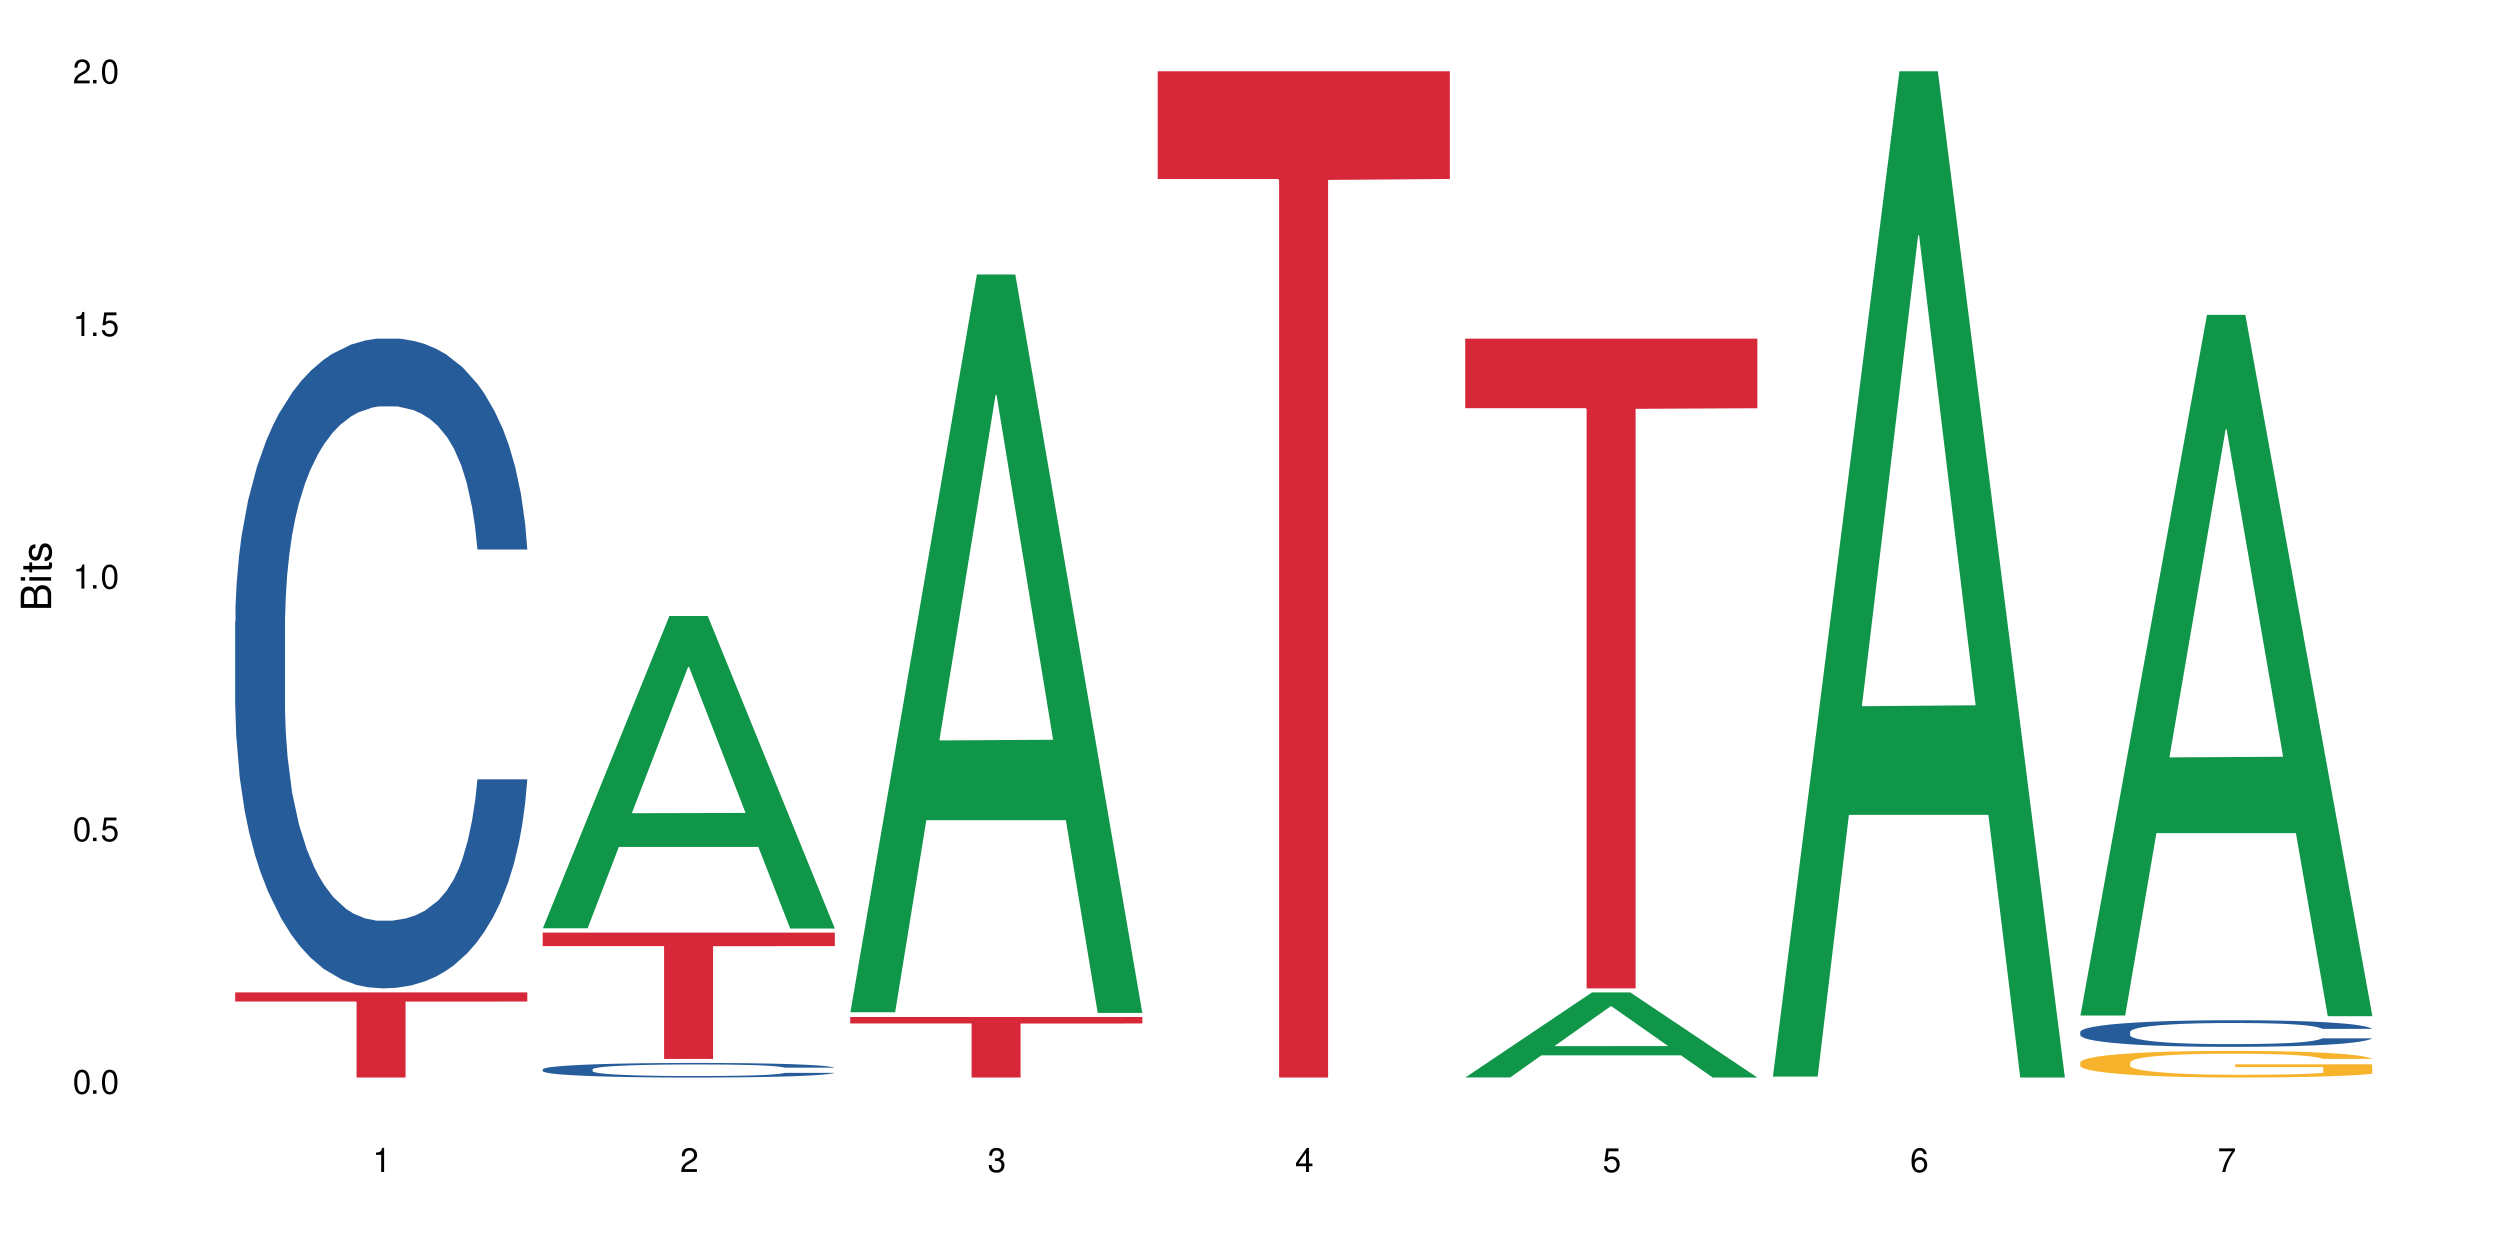 <?xml version="1.0" encoding="UTF-8"?>
<svg xmlns="http://www.w3.org/2000/svg" xmlns:xlink="http://www.w3.org/1999/xlink" width="720" height="360" viewBox="0 0 720 360">
<defs>
<g>
<g id="glyph-0-0">
</g>
<g id="glyph-0-1">
<path d="M 2.641 -6.938 C 2 -6.938 1.422 -6.656 1.078 -6.172 C 0.641 -5.562 0.406 -4.641 0.406 -3.359 C 0.406 -1.016 1.188 0.219 2.641 0.219 C 4.078 0.219 4.859 -1.016 4.859 -3.297 C 4.859 -4.641 4.656 -5.547 4.203 -6.172 C 3.844 -6.656 3.281 -6.938 2.641 -6.938 Z M 2.641 -6.188 C 3.547 -6.188 4 -5.25 4 -3.375 C 4 -1.406 3.562 -0.484 2.625 -0.484 C 1.734 -0.484 1.281 -1.438 1.281 -3.344 C 1.281 -5.25 1.734 -6.188 2.641 -6.188 Z M 2.641 -6.188 "/>
</g>
<g id="glyph-0-2">
<path d="M 1.828 -1 L 0.828 -1 L 0.828 0 L 1.828 0 Z M 1.828 -1 "/>
</g>
<g id="glyph-0-3">
<path d="M 4.562 -6.797 L 1.062 -6.797 L 0.547 -3.094 L 1.328 -3.094 C 1.719 -3.562 2.047 -3.734 2.578 -3.734 C 3.484 -3.734 4.062 -3.109 4.062 -2.094 C 4.062 -1.125 3.484 -0.531 2.578 -0.531 C 1.828 -0.531 1.375 -0.906 1.188 -1.672 L 0.328 -1.672 C 0.453 -1.109 0.547 -0.844 0.75 -0.594 C 1.125 -0.078 1.828 0.219 2.594 0.219 C 3.969 0.219 4.922 -0.781 4.922 -2.219 C 4.922 -3.562 4.031 -4.484 2.719 -4.484 C 2.25 -4.484 1.859 -4.359 1.469 -4.062 L 1.734 -5.969 L 4.562 -5.969 Z M 4.562 -6.797 "/>
</g>
<g id="glyph-0-4">
<path d="M 2.484 -4.938 L 2.484 0 L 3.328 0 L 3.328 -6.938 L 2.766 -6.938 C 2.469 -5.875 2.281 -5.734 0.984 -5.562 L 0.984 -4.938 Z M 2.484 -4.938 "/>
</g>
<g id="glyph-0-5">
<path d="M 4.859 -0.828 L 1.281 -0.828 C 1.359 -1.406 1.672 -1.781 2.5 -2.281 L 3.469 -2.828 C 4.406 -3.344 4.906 -4.062 4.906 -4.906 C 4.906 -5.484 4.672 -6.031 4.266 -6.406 C 3.859 -6.766 3.375 -6.938 2.719 -6.938 C 1.859 -6.938 1.219 -6.625 0.844 -6.031 C 0.609 -5.672 0.5 -5.234 0.484 -4.531 L 1.328 -4.531 C 1.359 -5.016 1.406 -5.281 1.531 -5.516 C 1.75 -5.938 2.188 -6.203 2.703 -6.203 C 3.469 -6.203 4.031 -5.641 4.031 -4.891 C 4.031 -4.344 3.719 -3.859 3.125 -3.516 L 2.234 -3 C 0.812 -2.172 0.406 -1.531 0.328 -0.016 L 4.859 -0.016 Z M 4.859 -0.828 "/>
</g>
<g id="glyph-0-6">
<path d="M 2.125 -3.188 L 2.578 -3.188 C 3.5 -3.188 3.984 -2.766 3.984 -1.922 C 3.984 -1.062 3.469 -0.531 2.594 -0.531 C 1.656 -0.531 1.203 -1 1.156 -2.016 L 0.312 -2.016 C 0.344 -1.453 0.438 -1.094 0.609 -0.781 C 0.953 -0.109 1.625 0.219 2.547 0.219 C 3.953 0.219 4.859 -0.625 4.859 -1.938 C 4.859 -2.828 4.516 -3.297 3.703 -3.594 C 4.344 -3.844 4.656 -4.328 4.656 -5.031 C 4.656 -6.219 3.875 -6.938 2.578 -6.938 C 1.203 -6.938 0.484 -6.172 0.453 -4.703 L 1.297 -4.703 C 1.312 -5.125 1.344 -5.359 1.453 -5.578 C 1.641 -5.969 2.062 -6.203 2.594 -6.203 C 3.344 -6.203 3.797 -5.75 3.797 -5 C 3.797 -4.516 3.609 -4.219 3.25 -4.047 C 3.016 -3.953 2.703 -3.922 2.125 -3.906 Z M 2.125 -3.188 "/>
</g>
<g id="glyph-0-7">
<path d="M 3.141 -1.672 L 3.141 0 L 3.984 0 L 3.984 -1.672 L 4.984 -1.672 L 4.984 -2.438 L 3.984 -2.438 L 3.984 -6.938 L 3.359 -6.938 L 0.266 -2.578 L 0.266 -1.672 Z M 3.141 -2.438 L 1 -2.438 L 3.141 -5.5 Z M 3.141 -2.438 "/>
</g>
<g id="glyph-0-8">
<path d="M 4.781 -5.125 C 4.609 -6.266 3.891 -6.938 2.844 -6.938 C 2.094 -6.938 1.422 -6.578 1.031 -5.953 C 0.594 -5.266 0.406 -4.422 0.406 -3.172 C 0.406 -2 0.578 -1.25 0.984 -0.641 C 1.359 -0.078 1.953 0.219 2.703 0.219 C 3.984 0.219 4.922 -0.75 4.922 -2.094 C 4.922 -3.375 4.062 -4.281 2.844 -4.281 C 2.172 -4.281 1.641 -4.031 1.281 -3.516 C 1.281 -5.234 1.828 -6.188 2.797 -6.188 C 3.391 -6.188 3.797 -5.797 3.938 -5.125 Z M 2.734 -3.531 C 3.547 -3.531 4.062 -2.953 4.062 -2.031 C 4.062 -1.156 3.484 -0.531 2.703 -0.531 C 1.922 -0.531 1.328 -1.188 1.328 -2.078 C 1.328 -2.938 1.906 -3.531 2.734 -3.531 Z M 2.734 -3.531 "/>
</g>
<g id="glyph-0-9">
<path d="M 4.984 -6.797 L 0.438 -6.797 L 0.438 -5.969 L 4.109 -5.969 C 2.5 -3.656 1.828 -2.234 1.328 0 L 2.219 0 C 2.594 -2.172 3.453 -4.047 4.984 -6.094 Z M 4.984 -6.797 "/>
</g>
<g id="glyph-1-0">
</g>
<g id="glyph-1-1">
<path d="M 0 -0.953 L 0 -4.891 C 0 -5.719 -0.234 -6.344 -0.734 -6.797 C -1.188 -7.234 -1.812 -7.469 -2.5 -7.469 C -3.547 -7.469 -4.188 -7 -4.625 -5.875 C -4.984 -6.688 -5.625 -7.094 -6.531 -7.094 C -7.172 -7.094 -7.734 -6.859 -8.141 -6.391 C -8.562 -5.922 -8.75 -5.344 -8.75 -4.5 L -8.75 -0.953 Z M -4.984 -2.062 L -7.766 -2.062 L -7.766 -4.219 C -7.766 -4.844 -7.688 -5.203 -7.453 -5.5 C -7.219 -5.812 -6.859 -5.969 -6.375 -5.969 C -5.891 -5.969 -5.531 -5.812 -5.297 -5.5 C -5.062 -5.203 -4.984 -4.844 -4.984 -4.219 Z M -0.984 -2.062 L -4 -2.062 L -4 -4.781 C -4 -5.766 -3.438 -6.359 -2.484 -6.359 C -1.547 -6.359 -0.984 -5.766 -0.984 -4.781 Z M -0.984 -2.062 "/>
</g>
<g id="glyph-1-2">
<path d="M -6.281 -1.797 L -6.281 -0.797 L 0 -0.797 L 0 -1.797 Z M -8.75 -1.797 L -8.75 -0.797 L -7.484 -0.797 L -7.484 -1.797 Z M -8.75 -1.797 "/>
</g>
<g id="glyph-1-3">
<path d="M -6.281 -3.047 L -6.281 -2.016 L -8.016 -2.016 L -8.016 -1.016 L -6.281 -1.016 L -6.281 -0.172 L -5.469 -0.172 L -5.469 -1.016 L -0.719 -1.016 C -0.078 -1.016 0.281 -1.453 0.281 -2.234 C 0.281 -2.5 0.25 -2.719 0.188 -3.047 L -0.641 -3.047 C -0.609 -2.906 -0.594 -2.766 -0.594 -2.562 C -0.594 -2.141 -0.719 -2.016 -1.156 -2.016 L -5.469 -2.016 L -5.469 -3.047 Z M -6.281 -3.047 "/>
</g>
<g id="glyph-1-4">
<path d="M -4.531 -5.25 C -5.766 -5.25 -6.469 -4.422 -6.469 -2.969 C -6.469 -1.516 -5.719 -0.562 -4.547 -0.562 C -3.562 -0.562 -3.094 -1.062 -2.734 -2.562 L -2.516 -3.484 C -2.344 -4.188 -2.094 -4.469 -1.641 -4.469 C -1.047 -4.469 -0.641 -3.875 -0.641 -3 C -0.641 -2.453 -0.797 -2 -1.062 -1.75 C -1.25 -1.594 -1.422 -1.531 -1.875 -1.469 L -1.875 -0.406 C -0.422 -0.453 0.281 -1.266 0.281 -2.922 C 0.281 -4.5 -0.5 -5.516 -1.719 -5.516 C -2.656 -5.516 -3.172 -4.984 -3.469 -3.734 L -3.703 -2.766 C -3.891 -1.953 -4.156 -1.609 -4.594 -1.609 C -5.188 -1.609 -5.547 -2.125 -5.547 -2.938 C -5.547 -3.75 -5.203 -4.172 -4.531 -4.203 Z M -4.531 -5.25 "/>
</g>
</g>
</defs>
<rect x="-72" y="-36" width="864" height="432" fill="rgb(100%, 100%, 100%)" fill-opacity="1"/>
<path fill-rule="nonzero" fill="rgb(14.51%, 36.078%, 60%)" fill-opacity="1" d="M 67.73 178.957 L 67.832 178.785 L 67.832 174.68 L 68.141 168.18 L 68.859 159.969 L 69.578 154.324 L 71.426 144.234 L 73.988 134.484 L 76.656 126.961 L 78.605 122.512 L 80.352 119.09 L 84.352 112.762 L 86.918 109.512 L 89.688 106.605 L 93.074 103.699 L 95.535 101.988 L 101.078 99.25 L 105.18 98.055 L 108.363 97.539 L 115.238 97.539 L 119.34 98.223 L 122.316 99.078 L 125.598 100.449 L 128.371 101.988 L 133.191 105.75 L 137.5 110.539 L 139.449 113.277 L 142.527 118.578 L 144.891 123.711 L 146.531 128.156 L 148.379 134.484 L 150.02 142.18 L 151.25 150.906 L 151.867 158.258 L 137.5 158.258 L 136.785 151.418 L 135.961 146.117 L 134.422 139.102 L 132.883 134.145 L 130.73 129.184 L 128.781 125.934 L 126.113 122.684 L 123.754 120.629 L 121.289 119.09 L 118.93 118.066 L 114.414 117.039 L 109.184 117.039 L 107.234 117.379 L 103.23 118.75 L 101.078 119.945 L 98 122.34 L 95.844 124.566 L 93.281 127.984 L 91.535 130.895 L 89.379 135.34 L 87.84 139.273 L 86.098 144.918 L 85.07 149.195 L 84.148 153.984 L 83.328 159.629 L 82.711 165.613 L 82.301 171.941 L 82.094 178.102 L 82.094 204.609 L 82.301 210.77 L 82.812 217.953 L 84.148 228.387 L 86.098 237.449 L 88.355 244.633 L 90.508 249.766 L 91.742 252.16 L 93.383 254.898 L 95.945 258.316 L 99.641 261.738 L 101.797 263.105 L 105.078 264.477 L 108.465 265.16 L 112.98 265.16 L 116.98 264.477 L 119.648 263.621 L 122.418 262.25 L 126.215 259.344 L 128.574 256.605 L 130.629 253.359 L 132.168 250.109 L 133.191 247.371 L 134.73 242.07 L 135.961 236.254 L 136.887 230.266 L 137.5 224.453 L 151.867 224.453 L 151.25 231.293 L 150.328 237.965 L 149.402 242.926 L 147.969 248.91 L 146.324 254.211 L 143.965 260.199 L 142.016 264.133 L 139.449 268.41 L 137.09 271.66 L 134.527 274.566 L 130.73 277.988 L 128.266 279.699 L 125.598 281.238 L 122.418 282.605 L 118.418 283.801 L 114.109 284.488 L 110.105 284.656 L 105.797 284.316 L 102.617 283.633 L 98.41 282.094 L 93.176 279.012 L 89.379 275.762 L 86.406 272.516 L 83.84 269.094 L 80.969 264.477 L 77.273 256.949 L 75.016 251.133 L 73.477 246.344 L 71.734 239.676 L 70.5 233.688 L 69.066 224.109 L 68.039 211.965 L 67.73 202.559 Z M 67.73 178.957 "/>
<path fill-rule="nonzero" fill="rgb(83.922%, 15.686%, 22.353%)" fill-opacity="1" d="M 67.73 285.82 L 151.867 285.82 L 151.867 288.445 L 116.801 288.469 L 116.801 310.332 L 102.695 310.332 L 102.695 288.492 L 102.488 288.445 L 67.73 288.445 Z M 67.73 285.82 "/>
<path fill-rule="nonzero" fill="rgb(6.275%, 58.824%, 28.235%)" fill-opacity="1" d="M 156.293 267.34 L 156.383 267.254 L 192.789 177.406 L 203.844 177.406 L 240.43 267.422 L 227.574 267.422 L 218.406 243.926 L 178.227 243.926 L 169.238 267.34 L 156.293 267.34 L 182.094 234.207 L 214.723 234.121 L 198.453 192.113 L 198.273 192.027 L 198.094 192.281 L 182.004 234.121 L 182.094 234.207 Z M 156.293 267.34 "/>
<path fill-rule="nonzero" fill="rgb(14.51%, 36.078%, 60%)" fill-opacity="1" d="M 156.293 307.961 L 156.398 307.957 L 156.398 307.863 L 156.703 307.719 L 157.422 307.535 L 158.141 307.406 L 159.988 307.18 L 162.555 306.961 L 165.223 306.793 L 167.172 306.691 L 168.914 306.617 L 172.918 306.473 L 175.48 306.402 L 178.25 306.336 L 181.637 306.27 L 184.102 306.234 L 189.641 306.172 L 193.746 306.145 L 196.926 306.133 L 203.801 306.133 L 207.902 306.148 L 210.879 306.168 L 214.164 306.199 L 216.934 306.234 L 221.754 306.316 L 226.066 306.426 L 228.016 306.484 L 231.094 306.605 L 233.453 306.719 L 235.094 306.82 L 236.941 306.961 L 238.582 307.133 L 239.812 307.332 L 240.43 307.496 L 226.066 307.496 L 225.348 307.344 L 224.527 307.223 L 222.988 307.066 L 221.449 306.953 L 219.293 306.844 L 217.344 306.77 L 214.676 306.695 L 212.316 306.652 L 209.855 306.617 L 207.492 306.594 L 202.98 306.57 L 197.746 306.57 L 195.797 306.578 L 191.797 306.609 L 189.641 306.637 L 186.562 306.688 L 184.406 306.738 L 181.844 306.816 L 180.098 306.883 L 177.945 306.98 L 176.406 307.07 L 174.66 307.195 L 173.633 307.293 L 172.711 307.398 L 171.891 307.527 L 171.273 307.66 L 170.863 307.801 L 170.66 307.941 L 170.66 308.535 L 170.863 308.676 L 171.379 308.836 L 172.711 309.07 L 174.66 309.273 L 176.918 309.434 L 179.074 309.551 L 180.305 309.602 L 181.945 309.664 L 184.512 309.742 L 188.203 309.816 L 190.359 309.848 L 193.641 309.879 L 197.027 309.895 L 201.543 309.895 L 205.543 309.879 L 208.211 309.859 L 210.98 309.828 L 214.777 309.766 L 217.137 309.703 L 219.191 309.629 L 220.73 309.559 L 221.754 309.496 L 223.293 309.375 L 224.527 309.246 L 225.449 309.113 L 226.066 308.98 L 240.43 308.98 L 239.812 309.133 L 238.891 309.285 L 237.969 309.395 L 236.531 309.531 L 234.891 309.648 L 232.527 309.785 L 230.578 309.871 L 228.016 309.969 L 225.656 310.039 L 223.09 310.105 L 219.293 310.184 L 216.832 310.223 L 214.164 310.254 L 210.98 310.285 L 206.98 310.312 L 202.672 310.328 L 198.668 310.332 L 194.359 310.324 L 191.18 310.309 L 186.973 310.273 L 181.738 310.207 L 177.945 310.133 L 174.969 310.059 L 172.402 309.984 L 169.531 309.879 L 165.836 309.711 L 163.578 309.578 L 162.039 309.473 L 160.297 309.324 L 159.066 309.188 L 157.629 308.973 L 156.602 308.699 L 156.293 308.488 Z M 156.293 307.961 "/>
<path fill-rule="nonzero" fill="rgb(83.922%, 15.686%, 22.353%)" fill-opacity="1" d="M 156.293 268.586 L 240.43 268.586 L 240.43 272.48 L 205.363 272.516 L 205.363 304.969 L 191.258 304.969 L 191.258 272.551 L 191.051 272.48 L 156.293 272.48 Z M 156.293 268.586 "/>
<path fill-rule="nonzero" fill="rgb(6.275%, 58.824%, 28.235%)" fill-opacity="1" d="M 244.859 291.535 L 244.949 291.336 L 281.352 79.039 L 292.41 79.039 L 328.992 291.734 L 316.141 291.734 L 306.969 236.215 L 266.789 236.215 L 257.801 291.535 L 244.859 291.535 L 270.656 213.246 L 303.285 213.047 L 287.016 113.789 L 286.836 113.59 L 286.656 114.188 L 270.566 213.047 L 270.656 213.246 Z M 244.859 291.535 "/>
<path fill-rule="nonzero" fill="rgb(83.922%, 15.686%, 22.353%)" fill-opacity="1" d="M 244.859 292.898 L 328.992 292.898 L 328.992 294.766 L 293.93 294.781 L 293.93 310.332 L 279.82 310.332 L 279.82 294.797 L 279.617 294.766 L 244.859 294.766 Z M 244.859 292.898 "/>
<path fill-rule="nonzero" fill="rgb(83.922%, 15.686%, 22.353%)" fill-opacity="1" d="M 333.422 20.527 L 417.555 20.527 L 417.555 51.547 L 382.492 51.82 L 382.492 310.332 L 368.383 310.332 L 368.383 52.094 L 368.18 51.547 L 333.422 51.547 Z M 333.422 20.527 "/>
<path fill-rule="nonzero" fill="rgb(6.275%, 58.824%, 28.235%)" fill-opacity="1" d="M 421.984 310.309 L 422.074 310.285 L 458.48 285.82 L 469.535 285.82 L 506.121 310.332 L 493.266 310.332 L 484.098 303.934 L 443.918 303.934 L 434.93 310.309 L 421.984 310.309 L 447.781 301.289 L 480.41 301.266 L 464.141 289.828 L 463.961 289.805 L 463.781 289.871 L 447.691 301.266 L 447.781 301.289 Z M 421.984 310.309 "/>
<path fill-rule="nonzero" fill="rgb(83.922%, 15.686%, 22.353%)" fill-opacity="1" d="M 421.984 97.539 L 506.121 97.539 L 506.121 117.57 L 471.055 117.746 L 471.055 284.656 L 456.945 284.656 L 456.945 117.922 L 456.742 117.57 L 421.984 117.57 Z M 421.984 97.539 "/>
<path fill-rule="nonzero" fill="rgb(6.275%, 58.824%, 28.235%)" fill-opacity="1" d="M 510.547 310.059 L 510.637 309.789 L 547.043 20.527 L 558.098 20.527 L 594.684 310.332 L 581.828 310.332 L 572.66 234.684 L 532.48 234.684 L 523.492 310.059 L 510.547 310.059 L 536.348 203.391 L 568.977 203.117 L 552.707 67.875 L 552.527 67.602 L 552.348 68.418 L 536.258 203.117 L 536.348 203.391 Z M 510.547 310.059 "/>
<path fill-rule="nonzero" fill="rgb(6.275%, 58.824%, 28.235%)" fill-opacity="1" d="M 599.113 292.477 L 599.203 292.289 L 635.605 90.676 L 646.664 90.676 L 683.246 292.668 L 670.395 292.668 L 661.223 239.941 L 621.043 239.941 L 612.055 292.477 L 599.113 292.477 L 624.91 218.129 L 657.539 217.941 L 641.27 123.676 L 641.09 123.488 L 640.91 124.055 L 624.82 217.941 L 624.91 218.129 Z M 599.113 292.477 "/>
<path fill-rule="nonzero" fill="rgb(14.51%, 36.078%, 60%)" fill-opacity="1" d="M 599.113 297.168 L 599.215 297.16 L 599.215 296.992 L 599.523 296.727 L 600.238 296.391 L 600.957 296.156 L 602.805 295.746 L 605.371 295.344 L 608.039 295.035 L 609.988 294.855 L 611.73 294.715 L 615.734 294.453 L 618.297 294.32 L 621.07 294.203 L 624.453 294.082 L 626.918 294.012 L 632.457 293.902 L 636.562 293.852 L 639.742 293.832 L 646.617 293.832 L 650.723 293.859 L 653.695 293.895 L 656.98 293.949 L 659.75 294.012 L 664.574 294.168 L 668.883 294.363 L 670.832 294.477 L 673.91 294.691 L 676.27 294.902 L 677.91 295.086 L 679.758 295.344 L 681.398 295.66 L 682.633 296.02 L 683.246 296.32 L 668.883 296.32 L 668.164 296.039 L 667.344 295.82 L 665.805 295.535 L 664.266 295.332 L 662.109 295.129 L 660.16 294.996 L 657.492 294.859 L 655.133 294.777 L 652.672 294.715 L 650.312 294.672 L 645.797 294.629 L 640.562 294.629 L 638.613 294.645 L 634.613 294.699 L 632.457 294.75 L 629.379 294.848 L 627.227 294.938 L 624.66 295.078 L 622.914 295.199 L 620.762 295.379 L 619.223 295.543 L 617.477 295.773 L 616.453 295.949 L 615.527 296.145 L 614.707 296.375 L 614.09 296.621 L 613.68 296.879 L 613.477 297.133 L 613.477 298.219 L 613.68 298.473 L 614.195 298.766 L 615.527 299.191 L 617.477 299.566 L 619.734 299.859 L 621.891 300.07 L 623.121 300.168 L 624.762 300.281 L 627.328 300.422 L 631.02 300.559 L 633.176 300.617 L 636.461 300.672 L 639.844 300.699 L 644.359 300.699 L 648.359 300.672 L 651.027 300.637 L 653.801 300.582 L 657.594 300.461 L 659.957 300.352 L 662.008 300.219 L 663.547 300.082 L 664.574 299.973 L 666.113 299.754 L 667.344 299.516 L 668.266 299.27 L 668.883 299.031 L 683.246 299.031 L 682.633 299.312 L 681.707 299.586 L 680.785 299.789 L 679.348 300.035 L 677.707 300.25 L 675.348 300.496 L 673.398 300.66 L 670.832 300.832 L 668.473 300.969 L 665.906 301.086 L 662.109 301.227 L 659.648 301.297 L 656.98 301.359 L 653.801 301.414 L 649.797 301.465 L 645.488 301.492 L 641.488 301.5 L 637.176 301.484 L 633.996 301.457 L 629.789 301.395 L 624.559 301.27 L 620.762 301.137 L 617.785 301 L 615.219 300.863 L 612.348 300.672 L 608.652 300.363 L 606.395 300.125 L 604.855 299.93 L 603.113 299.656 L 601.883 299.41 L 600.445 299.02 L 599.418 298.52 L 599.113 298.137 Z M 599.113 297.168 "/>
<path fill-rule="nonzero" fill="rgb(96.863%, 70.196%, 16.863%)" fill-opacity="1" d="M 599.113 305.949 L 599.215 305.941 L 599.215 305.801 L 599.625 305.484 L 600.652 305.051 L 601.984 304.695 L 603.422 304.414 L 604.344 304.266 L 605.883 304.059 L 607.219 303.902 L 610.602 303.59 L 614.914 303.293 L 617.273 303.168 L 619.941 303.047 L 623.738 302.914 L 625.48 302.867 L 630.816 302.754 L 636.871 302.684 L 643.539 302.664 L 646.617 302.672 L 650.824 302.699 L 656.57 302.777 L 659.852 302.844 L 662.418 302.914 L 665.086 303.008 L 668.367 303.148 L 671.445 303.316 L 673.91 303.484 L 676.371 303.691 L 678.426 303.918 L 680.168 304.164 L 681.707 304.457 L 682.633 304.703 L 683.246 304.945 L 668.984 304.945 L 668.164 304.703 L 667.242 304.512 L 665.703 304.281 L 664.164 304.113 L 662.625 303.98 L 659.75 303.797 L 657.289 303.688 L 654.211 303.59 L 651.234 303.523 L 647.848 303.484 L 645.797 303.469 L 640.359 303.469 L 635.434 303.52 L 632.559 303.574 L 630.508 303.629 L 627.637 303.734 L 625.891 303.82 L 624.863 303.875 L 621.785 304.094 L 619.734 304.289 L 618.605 304.422 L 617.168 304.633 L 616.145 304.82 L 615.016 305.102 L 614.398 305.312 L 613.578 305.785 L 613.477 307.047 L 613.785 307.312 L 614.398 307.602 L 615.219 307.852 L 616.453 308.121 L 617.684 308.324 L 619.836 308.594 L 621.684 308.777 L 623.121 308.898 L 625.891 309.086 L 627.02 309.148 L 629.688 309.273 L 632.457 309.371 L 635.844 309.457 L 638.41 309.5 L 642.512 309.535 L 647.746 309.535 L 653.902 309.492 L 657.801 309.438 L 660.469 309.379 L 662.211 309.332 L 664.367 309.254 L 665.906 309.184 L 667.344 309.105 L 669.086 308.988 L 669.086 307.312 L 643.742 307.309 L 643.742 306.523 L 683.145 306.516 L 683.246 309.254 L 681.094 309.441 L 678.426 309.625 L 675.859 309.766 L 673.191 309.883 L 669.395 310.016 L 666.316 310.102 L 661.598 310.199 L 657.289 310.262 L 652.773 310.305 L 648.773 310.324 L 644.051 310.332 L 639.844 310.32 L 635.332 310.277 L 631.738 310.219 L 628.457 310.148 L 625.172 310.059 L 621.07 309.914 L 618.402 309.793 L 615.629 309.645 L 612.859 309.473 L 610.398 309.281 L 608.758 309.137 L 607.113 308.965 L 605.371 308.758 L 603.73 308.52 L 602.496 308.301 L 601.367 308.055 L 600.547 307.824 L 599.727 307.512 L 599.316 307.258 L 599.113 307.039 Z M 599.113 305.949 "/>
<g fill="rgb(0%, 0%, 0%)" fill-opacity="1">
<use xlink:href="#glyph-0-1" x="20.965" y="314.993"/>
<use xlink:href="#glyph-0-2" x="25.965" y="314.993"/>
<use xlink:href="#glyph-0-1" x="28.965" y="314.993"/>
</g>
<g fill="rgb(0%, 0%, 0%)" fill-opacity="1">
<use xlink:href="#glyph-0-1" x="20.965" y="242.251"/>
<use xlink:href="#glyph-0-2" x="25.965" y="242.251"/>
<use xlink:href="#glyph-0-3" x="28.965" y="242.251"/>
</g>
<g fill="rgb(0%, 0%, 0%)" fill-opacity="1">
<use xlink:href="#glyph-0-4" x="20.965" y="169.509"/>
<use xlink:href="#glyph-0-2" x="25.965" y="169.509"/>
<use xlink:href="#glyph-0-1" x="28.965" y="169.509"/>
</g>
<g fill="rgb(0%, 0%, 0%)" fill-opacity="1">
<use xlink:href="#glyph-0-4" x="20.965" y="96.767"/>
<use xlink:href="#glyph-0-2" x="25.965" y="96.767"/>
<use xlink:href="#glyph-0-3" x="28.965" y="96.767"/>
</g>
<g fill="rgb(0%, 0%, 0%)" fill-opacity="1">
<use xlink:href="#glyph-0-5" x="20.965" y="24.024"/>
<use xlink:href="#glyph-0-2" x="25.965" y="24.024"/>
<use xlink:href="#glyph-0-1" x="28.965" y="24.024"/>
</g>
<g fill="rgb(0%, 0%, 0%)" fill-opacity="1">
<use xlink:href="#glyph-0-4" x="107.297" y="337.532"/>
</g>
<g fill="rgb(0%, 0%, 0%)" fill-opacity="1">
<use xlink:href="#glyph-0-5" x="195.863" y="337.532"/>
</g>
<g fill="rgb(0%, 0%, 0%)" fill-opacity="1">
<use xlink:href="#glyph-0-6" x="284.426" y="337.532"/>
</g>
<g fill="rgb(0%, 0%, 0%)" fill-opacity="1">
<use xlink:href="#glyph-0-7" x="372.988" y="337.532"/>
</g>
<g fill="rgb(0%, 0%, 0%)" fill-opacity="1">
<use xlink:href="#glyph-0-3" x="461.551" y="337.532"/>
</g>
<g fill="rgb(0%, 0%, 0%)" fill-opacity="1">
<use xlink:href="#glyph-0-8" x="550.117" y="337.532"/>
</g>
<g fill="rgb(0%, 0%, 0%)" fill-opacity="1">
<use xlink:href="#glyph-0-9" x="638.68" y="337.532"/>
</g>
<g fill="rgb(0%, 0%, 0%)" fill-opacity="1">
<use xlink:href="#glyph-1-1" x="14.725" y="176.012"/>
<use xlink:href="#glyph-1-2" x="14.725" y="168.012"/>
<use xlink:href="#glyph-1-3" x="14.725" y="165.012"/>
<use xlink:href="#glyph-1-4" x="14.725" y="162.012"/>
</g>
</svg>
